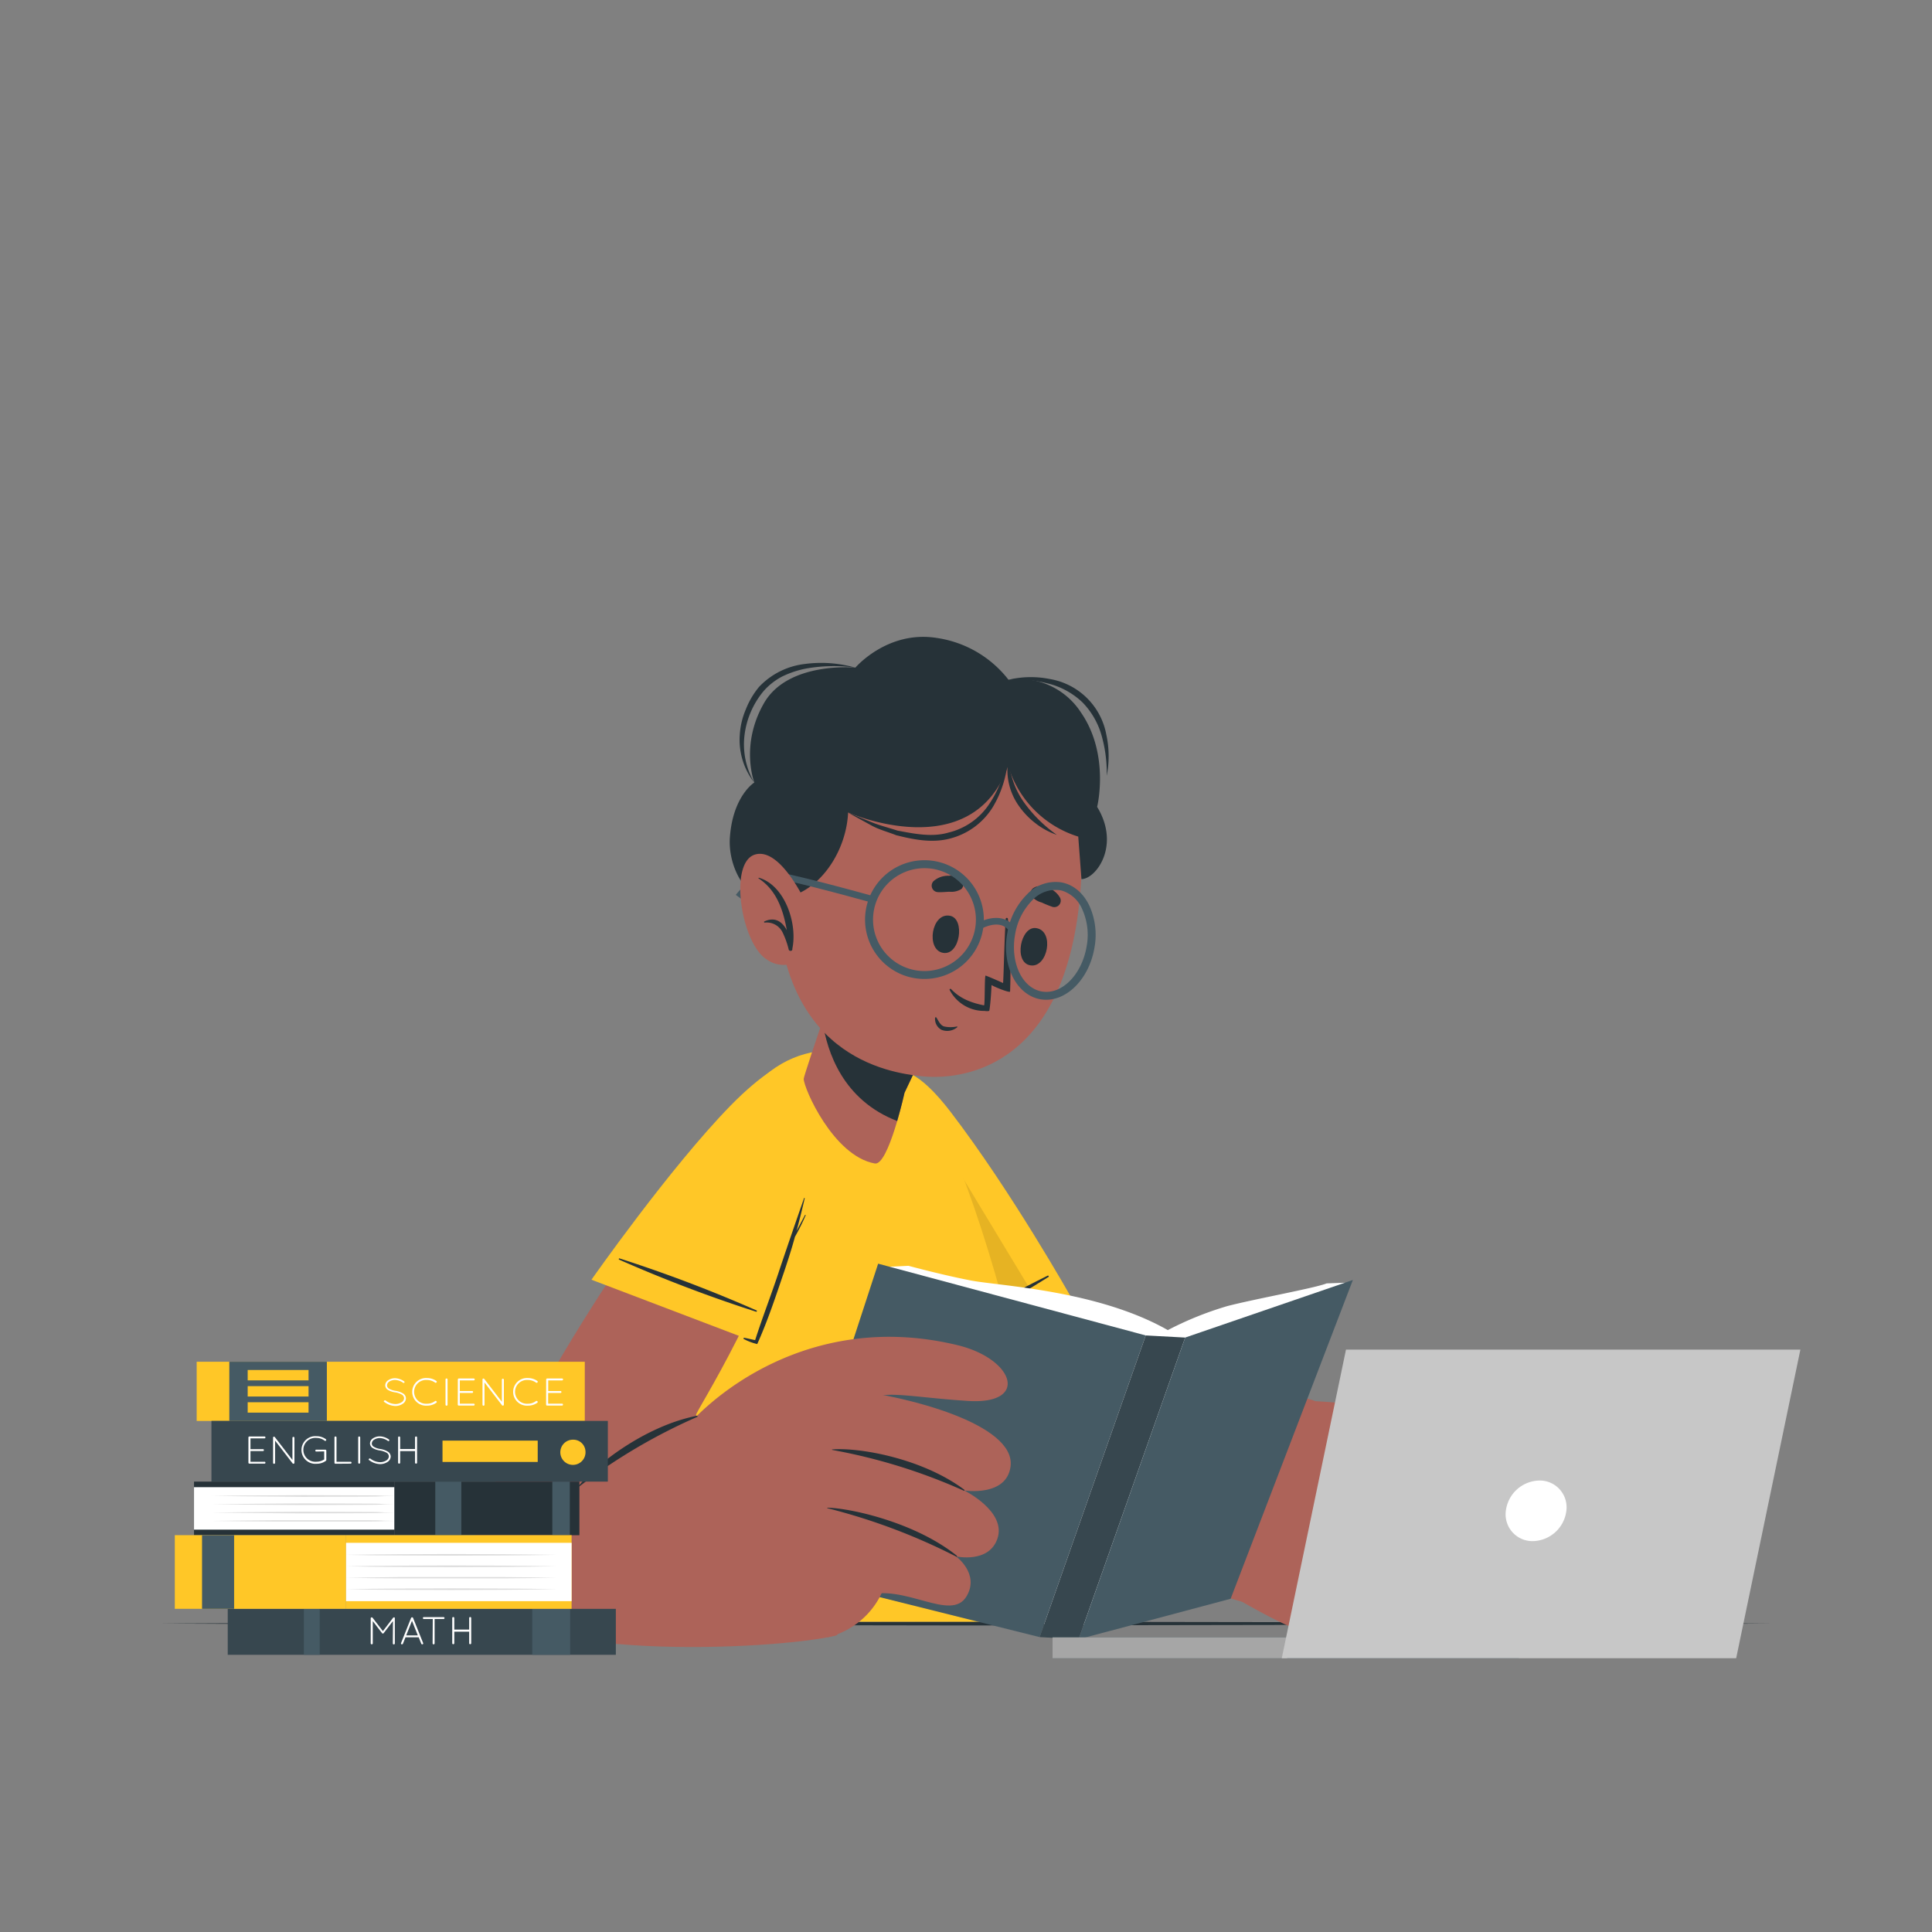 <svg xmlns="http://www.w3.org/2000/svg" viewBox="0 0 500 500"><rect x="0" y="0" width="500" height="500" fill="#808080" stroke="none"/><g id="freepik--Table--inject-51"><polygon points="458.68 420.17 406.51 420.42 354.34 420.5 250 420.67 145.66 420.51 93.49 420.42 41.32 420.17 93.49 419.93 145.66 419.84 250 419.68 354.34 419.84 406.51 419.93 458.68 420.17" style="fill:#263238"></polygon></g><g id="freepik--Character--inject-51"><path d="M227.37,297.35C232.46,333,245,378.7,256.81,388.69c9.54,8.07,61.65,25.24,64.59,25.81,7.28,1.36,26.14-49.29,18.7-52-9.36-3.46-54.82-8.72-57.19-11.6S265.76,324,249.17,296.41C237.72,277.34,224.2,275.22,227.37,297.35Z" style="fill:#ad6359"></path><path d="M315.74,411.15c.84.52,12.73,7.81,20.22,10.68,5.59,2.14,21.85,7.88,24.82,2,2-4-7.13-8.53-13.54-11.86-3.38-1.75-7.38-5.77-6.16-7.93,2.13-3.78,10.81.92,16.44,4.86,10.89,7.62,25.14,20.88,32.62,15.66,2.83-2,.09-6.24-4.07-10.53,6.91,5.18,14.36,9.58,17.59,7.51,1.85-1.17,2.08-3,1.29-5.14,2.19.92,4.19.95,5.7-.4,2.58-2.28,1.73-6-.55-10a2.85,2.85,0,0,0,2.27-1.23c5.66-7.23-17.6-31.3-26.11-34.09-25-8.22-52.4-8.29-52.4-8.29C323.15,369.51,315.72,411.14,315.74,411.15Z" style="fill:#ad6359"></path><path d="M355.29,390.79a43.5,43.5,0,0,1,16.49,8c6.12,4.82,10,10.18,15,15.68.13.14-.09.35-.22.21-2.39-2.62-12.36-12.52-15-14.8a41.37,41.37,0,0,0-16.34-9C355.19,390.88,355.22,390.78,355.29,390.79Z" style="fill:#263238"></path><path d="M361,380.35c6.56,2.4,13.29,4.84,19.25,8.54,6.53,4.05,11.39,10.16,16.18,16.06q4.32,5.31,8.39,10.81c.11.15-.1.36-.22.2q-7.28-9.12-15.1-17.79a54.75,54.75,0,0,0-17.12-12.92c-3.72-1.79-7.57-3.28-11.41-4.78A.06.06,0,0,1,361,380.35Z" style="fill:#263238"></path><path d="M368.93,371.48c6.41,1.89,12,3.51,17.49,7.49,7.26,5.27,14,13.69,16.35,16.67,2.6,3.3,5.09,6.68,7.53,10.09.1.14-.14.32-.24.18a217.33,217.33,0,0,0-18.24-21.38,43.18,43.18,0,0,0-10.52-8.17,78.26,78.26,0,0,0-12.38-4.84S368.9,371.47,368.93,371.48Z" style="fill:#263238"></path><path d="M237.65,357.8l39.51-22.13S261.78,308.34,246,287.74,223.93,279,226.2,301.33,237.65,357.8,237.65,357.8Z" style="fill:#FFC727"></path><path d="M271.14,330.14a366.48,366.48,0,0,0-33,18.55c-.16.1,0,.36.17.28a365.46,365.46,0,0,0,33.07-18.52C271.5,330.34,271.32,330.05,271.14,330.14Z" style="fill:#263238"></path><path d="M270.18,339.58,237.65,357.8s-9.19-34.13-11.45-56.47c-1.44-14.13.56-24.06,6.22-24.23Z" style="opacity:0.1"></path><path d="M126.5,419.7H276C277.91,418.3,260.59,317,238.58,282c-4.12-6.54-23.86-16.54-39.31-4.69C152.64,313.08,124.75,417.46,126.5,419.7Z" style="fill:#FFC727"></path><path d="M302.23,344.23A85.15,85.15,0,0,1,317.68,338c7.15-1.85,22.84-4.69,25.65-5.86l4.75-.17-30.71,81-42.08,8.64-70-16.7,25-77.08,4.82-.24S244,330,251.33,331.4,284.08,333.9,302.23,344.23Z" style="fill:#fff"></path><polygon points="269.05 423.68 296.52 345.61 227.26 327.04 201.24 406.74 269.05 423.68" style="fill:#455a64"></polygon><polygon points="269.05 423.68 279.14 424.24 306.72 346.16 296.52 345.61 269.05 423.68" style="fill:#37474f"></polygon><polygon points="279.14 424.24 306.72 346.16 350.12 331.26 318.49 413.76 279.14 424.24" style="fill:#455a64"></polygon><path d="M195,281.5c-35.52,40.29-80.59,115.33-72.8,130.18,9.88,18.83,78.11,15.35,94,11.64,6.79-1.58-16.69-60.44-24-58.9-6.36,1.34-11.85,2.68-12.07,1.8s18.76-28.93,30.32-69.33C218.4,269.35,202.54,273,195,281.5Z" style="fill:#ad6359"></path><path d="M160.29,392.45s2.65-2.72,14.29-19.31c8-11.48,35-34.29,73.28-25,14.66,3.57,18.57,15.42,2.67,14.42-11.2-.71-18.89-2.16-22.61-1.36,0,0,12.74,11.51,11.57,21.39a183.35,183.35,0,0,1-4.89,25.61,39.79,39.79,0,0,1-4.88-.49,20.9,20.9,0,0,1-15.48,16Z" style="fill:#ad6359"></path><path d="M184,363.41c7.14-1.76,22.32-5.23,35.73-3.75,14.89,1.65,43.13,8.83,41.81,19.81-1,8-12,6.26-12,6.26s11.05,5.43,8.58,12.51c-2.25,6.45-10.7,4.55-10.7,4.55s6.14,4.45,2.77,10.25c-4,7-16.24-3.49-26.45,0C221.46,413.86,184,363.41,184,363.41Z" style="fill:#ad6359"></path><path d="M215.37,375.11c7-.55,23.16,2.26,34.06,10.33.25.18.24.47,0,.35a147.06,147.06,0,0,0-34-10.54C215.28,375.24,215.3,375.12,215.37,375.11Z" style="fill:#263238"></path><path d="M214.15,390.19c6.07.14,22.62,3.79,33.38,12.35.24.19.21.47,0,.34a157.71,157.71,0,0,0-33.36-12.55A.07.07,0,0,1,214.15,390.19Z" style="fill:#263238"></path><path d="M149.66,384.72c4.28-5.54,17.23-15.63,30.53-18.28.3-.06.51.14.25.25a147.22,147.22,0,0,0-30.69,18.14C149.69,384.88,149.61,384.78,149.66,384.72Z" style="fill:#263238"></path><path d="M153.07,331.19l42.32,16.11s11.1-29.34,16.78-54.65-7.45-22.54-23.14-6.48S153.07,331.19,153.07,331.19Z" style="fill:#FFC727"></path><path d="M208.5,314.53a.09.09,0,0,0-.17-.08l-2.19,4.13q1.14-4.2,2.12-8.46c0-.09-.13-.15-.16-.06q-3.22,9.18-6.31,18.38c-2,6.15-4.38,12.21-6.36,18.38-1.22-.24-1.88-.44-2.79-.59-.21,0-.34.2-.15.3a13.86,13.86,0,0,0,3.48,1.31c2.68-5.9,4.85-12.52,6.94-18.65,1-3,2-6.05,2.82-9.11A55.19,55.19,0,0,0,208.5,314.53Z" style="fill:#263238"></path><path d="M195.77,339.13a364.8,364.8,0,0,0-35.43-13.45c-.18-.06-.28.24-.11.31a363,363,0,0,0,35.43,13.48C195.85,339.54,196,339.21,195.77,339.13Z" style="fill:#263238"></path><path d="M208,279.2c0,2.45,7.69,20,18.41,21.91,3.5.61,7.68-18.3,7.68-18.3l.63-1.33,8.78-18.56L221,240.3S208,278.17,208,279.2Z" style="fill:#ad6359"></path><path d="M243.5,262.92l-8.78,18.55-.63,1.34s-.76,3.42-1.9,7.31c-14-5.41-18.14-17.77-19.34-25.91,3.69-11,8.14-23.9,8.14-23.9Z" style="fill:#263238"></path><path d="M279.32,233.62c-4.64,43.75-31.36,45.92-40.8,44.91-8.56-.92-37.6-5.12-37.52-49.12s21.9-55.67,41.59-54.61S284,189.87,279.32,233.62Z" style="fill:#ad6359"></path><path d="M268.16,240.19c4.82.73,3,10.33-1.46,9.65S264.11,239.58,268.16,240.19Z" style="fill:#263238"></path><path d="M245.85,237c-4.8-.91-6.27,8.75-1.83,9.59S249.86,237.74,245.85,237Z" style="fill:#263238"></path><path d="M272.39,234.7a29.69,29.69,0,0,1-2.82-1.14,4.9,4.9,0,0,1-2.65-1.71,1.56,1.56,0,0,1,.34-1.88c1.15-.93,2.6-.71,3.92-.22a5.65,5.65,0,0,1,3.17,2.61A1.67,1.67,0,0,1,272.39,234.7Z" style="fill:#263238"></path><path d="M242.71,230.88c1,.06,2-.06,3-.1a4.92,4.92,0,0,0,3.08-.69,1.57,1.57,0,0,0,.33-1.88,3.88,3.88,0,0,0-3.61-1.56,5.67,5.67,0,0,0-3.88,1.36A1.67,1.67,0,0,0,242.71,230.88Z" style="fill:#263238"></path><path d="M242.35,263.35c.54.85,1,2,2,2.3a7.86,7.86,0,0,0,3.31,0,.11.11,0,0,1,.09.18,4,4,0,0,1-4.08.69,3.18,3.18,0,0,1-1.67-3.12C242,263.24,242.28,263.23,242.35,263.35Z" style="fill:#263238"></path><path d="M256.61,254.93s-.19,4.51-.57,6.59c0,.19-.55.2-1.27.11,0,0-.05,0-.08,0a10.05,10.05,0,0,1-8.92-5.43c-.1-.23.2-.39.37-.23,2.37,2.51,5.3,3.57,8.54,4.22.25-.55.09-7.82.4-7.71,1.34.49,3.66,1.54,4.52,1.93.19-2.93.32-11.28.68-16.61,0-.33.54-.35.56,0a141,141,0,0,1,.57,18.8C261.39,257.05,257.38,255.43,256.61,254.93Z" style="fill:#263238"></path><path d="M195.73,231.61c12.26,4.55,23.17-8.47,23.76-21.34,0,0,32,14.17,41.43-12.1a27.33,27.33,0,0,0,18.13,18.34l.83,11c3.71,0,10.19-8.63,4.06-18.69,0,0,3.33-13.5-4.15-24.37A19,19,0,0,0,261,175.92a28.73,28.73,0,0,0-18.63-10.83c-12.73-2-21,7.69-21,7.69s-17.42-1.68-23.66,9.21-2.49,20.52-2.49,20.52-5.48,3.39-6.31,14C188.34,223.34,192.05,230.24,195.73,231.61Z" style="fill:#263238"></path><path d="M260.88,195.58a33.14,33.14,0,0,1-1.84,6.55,27.28,27.28,0,0,1-3.06,6,17.55,17.55,0,0,1-10.52,7.34c-4.27,1.25-8.81.31-13.18-.51-2.14-.7-4.34-1.25-6.45-2.07s-4.19-1.76-6.34-2.58c2,1.14,4,2.19,6,3.3s4.28,1.68,6.43,2.54c4.45,1.11,9.2,2.1,13.89.88A18.36,18.36,0,0,0,257,208.77,27.88,27.88,0,0,0,260.88,195.58Z" style="fill:#263238"></path><path d="M221.33,172.78a32.22,32.22,0,0,0-13.05-.94,19.35,19.35,0,0,0-11.85,5.94,21.27,21.27,0,0,0-3.41,5.8,19.7,19.7,0,0,0-1.56,6.5,18,18,0,0,0,3.72,12.43,19.75,19.75,0,0,1-2.49-12.32,22,22,0,0,1,4.95-11.36,16.57,16.57,0,0,1,4.87-3.79,25.07,25.07,0,0,1,6-2A40.66,40.66,0,0,1,221.33,172.78Z" style="fill:#263238"></path><path d="M261,175.92a32.8,32.8,0,0,1,10.34,1,19.81,19.81,0,0,1,8.78,4.83,20.12,20.12,0,0,1,5,8.71,35.52,35.52,0,0,1,1.3,10.32,26.26,26.26,0,0,0-.1-10.63,17.89,17.89,0,0,0-14.68-14.43A24.84,24.84,0,0,0,261,175.92Z" style="fill:#263238"></path><path d="M273.51,216.06a35.71,35.71,0,0,1-8.5-8.4,21.45,21.45,0,0,1-2.71-5.2,27.49,27.49,0,0,1-1.32-5.88,15,15,0,0,0,.13,6.22,16,16,0,0,0,2.58,5.78,20.17,20.17,0,0,0,4.36,4.53A18.79,18.79,0,0,0,273.51,216.06Z" style="fill:#263238"></path><path d="M227.55,242.41a.7.7,0,1,1-1.27-.61.7.7,0,0,1,1.27.61Z" style="fill:#ad6359"></path><path d="M241.24,248.21a.71.71,0,1,1-.33-1A.72.72,0,0,1,241.24,248.21Z" style="fill:#ad6359"></path><path d="M234.27,250.64a.71.71,0,0,1-1,.33A.7.7,0,0,1,233,250a.71.71,0,0,1,.95-.33A.7.7,0,0,1,234.27,250.64Z" style="fill:#ad6359"></path><path d="M230.45,237.3a.71.71,0,0,1-.95.33.71.71,0,1,1,.95-.33Z" style="fill:#ad6359"></path><path d="M235,243.93a.71.71,0,1,1-.34-.94A.7.7,0,0,1,235,243.93Z" style="fill:#ad6359"></path><path d="M272.4,250.48a.71.71,0,0,1-1.28-.62.71.71,0,0,1,1.28.62Z" style="fill:#ad6359"></path><path d="M265.66,251.72a.7.7,0,0,1-.94.33.71.71,0,0,1-.33-1,.7.7,0,0,1,.94-.33A.72.72,0,0,1,265.66,251.72Z" style="fill:#ad6359"></path><path d="M264.92,256.54a.72.72,0,0,1-.95.33.7.7,0,1,1,.95-.33Z" style="fill:#ad6359"></path><path d="M270.67,255.7a.71.71,0,1,1-.33-.95A.72.72,0,0,1,270.67,255.7Z" style="fill:#ad6359"></path><path d="M234.78,252.7a15.37,15.37,0,1,1,19.82-14h0a15.38,15.38,0,0,1-16,14.64A15.57,15.57,0,0,1,234.78,252.7Zm8.34-27.44a13,13,0,0,0-3.26-.56,13.31,13.31,0,1,0,3.26.56Z" style="fill:#455a64"></path><path d="M268.25,258.37c-5.63-1.71-9-9-7.56-16.91a18.35,18.35,0,0,1,5.1-10,10.17,10.17,0,0,1,8.88-3.1c3.08.55,5.64,2.69,7.24,6a18.3,18.3,0,0,1,1.29,11.14c-1.5,8.34-7.77,14.22-14,13.1A7.79,7.79,0,0,1,268.25,258.37Zm6.81-27.8a4.82,4.82,0,0,0-.75-.18,8.17,8.17,0,0,0-7.1,2.55,16.33,16.33,0,0,0-4.5,8.88c-1.3,7.23,1.77,13.85,6.88,14.77s10.29-4.22,11.59-11.44a16.24,16.24,0,0,0-1.12-9.89A8.46,8.46,0,0,0,275.06,230.57Z" style="fill:#455a64"></path><path d="M253.93,240.38l-.86-1.51c2.22-1.27,7.09-2.65,9.6,1.24l-1.45.94C259,237.56,254.13,240.26,253.93,240.38Z" style="fill:#455a64"></path><path d="M191.8,232.6l-1.37-1c.49-.64,4.92-6.25,8.84-6.19,3.66.08,26.12,6.33,27.07,6.6l-.46,1.66c-6.44-1.8-23.81-6.48-26.64-6.52C196.65,227.05,193,231.06,191.8,232.6Z" style="fill:#455a64"></path><path d="M208.89,234.32s-6.8-15.31-13.57-13.14-3.49,23.09,3.17,27.16a7.44,7.44,0,0,0,10.55-2Z" style="fill:#ad6359"></path><path d="M196.41,227.16c-.12,0-.17.12-.08.18,4.64,3,6.38,8.2,7.3,13.41-1.14-2.16-3-3.58-5.82-2.28-.15.07-.06.3.08.3a4.57,4.57,0,0,1,4.64,2.53,21.72,21.72,0,0,1,1.59,4.46c.15.49,1,.41.94-.14a.59.59,0,0,0,0-.13C206.42,239.1,203.17,229.14,196.41,227.16Z" style="fill:#263238"></path></g><g id="freepik--Device--inject-51"><rect x="272.4" y="423.75" width="120.67" height="5.41" style="fill:#455a64"></rect><rect x="272.4" y="423.75" width="60.73" height="5.41" style="fill:#a6a6a6"></rect><polygon points="331.72 429.15 449.32 429.15 465.94 349.28 348.34 349.28 331.72 429.15" style="fill:#c7c7c7"></polygon><path d="M389.71,391a6.93,6.93,0,0,0,7,7.84,8.92,8.92,0,0,0,8.66-7.84,6.93,6.93,0,0,0-7-7.84A8.93,8.93,0,0,0,389.71,391Z" style="fill:#fff"></path></g><g id="freepik--Books--inject-51"><rect x="58.94" y="416.37" width="100.44" height="11.89" style="fill:#37474f"></rect><rect x="78.64" y="416.37" width="4.1" height="11.89" style="fill:#455a64"></rect><rect x="137.75" y="416.37" width="9.81" height="11.89" style="fill:#455a64"></rect><path d="M101.7,419.53l-2.4,3.12a.25.25,0,0,1-.21.11h0a.24.24,0,0,1-.22-.11l-2.4-3.11v5.77a.25.25,0,0,1-.26.24.26.26,0,0,1-.27-.24V418.8a.24.24,0,0,1,.11-.19l0,0a.29.29,0,0,1,.37.06l2.67,3.47,2.65-3.47a.29.29,0,0,1,.37-.06l.07.08a.35.35,0,0,1,0,.13v6.51a.25.25,0,0,1-.26.24.25.25,0,0,1-.26-.24Z" style="fill:#fff"></path><path d="M108.36,423.73h-3.42l-.66,1.66a.26.26,0,0,1-.25.16h-.09a.24.24,0,0,1-.15-.32l2.6-6.52a.29.29,0,0,1,.26-.15.26.26,0,0,1,.25.15l2.61,6.52a.25.25,0,0,1-.14.32h-.1a.28.28,0,0,1-.25-.16Zm-3.23-.49h3l-1.51-3.78Z" style="fill:#fff"></path><path d="M112,419h-2.26a.25.25,0,1,1,0-.49h5a.25.25,0,1,1,0,.49h-2.26v6.3a.26.26,0,0,1-.52,0Z" style="fill:#fff"></path><path d="M121.42,422.28h-3.85v3a.26.26,0,0,1-.27.24.25.25,0,0,1-.26-.24v-6.55a.25.25,0,0,1,.26-.24.26.26,0,0,1,.27.24v3h3.85v-3a.25.25,0,0,1,.26-.24.26.26,0,0,1,.27.24v6.55a.26.26,0,0,1-.27.24.25.25,0,0,1-.26-.24Z" style="fill:#fff"></path><rect x="50.9" y="352.42" width="100.44" height="15.32" style="fill:#FFC727"></rect><path d="M99.49,362.46a.24.24,0,0,1,.33,0,4.28,4.28,0,0,0,2.46.9,2.93,2.93,0,0,0,1.65-.46,1.27,1.27,0,0,0,.64-1,1.11,1.11,0,0,0-.61-1,5.07,5.07,0,0,0-1.73-.57h0a4.91,4.91,0,0,1-1.77-.59,1.45,1.45,0,0,1-.77-1.23,1.61,1.61,0,0,1,.78-1.31,3.15,3.15,0,0,1,1.81-.52,4.27,4.27,0,0,1,2.31.82.22.22,0,0,1,.07.31.24.24,0,0,1-.32.06,3.88,3.88,0,0,0-2.06-.74,2.8,2.8,0,0,0-1.53.42,1.19,1.19,0,0,0-.59,1,1,1,0,0,0,.56.86,4.53,4.53,0,0,0,1.6.53h0a5.29,5.29,0,0,1,1.91.64,1.55,1.55,0,0,1,.83,1.33,1.75,1.75,0,0,1-.85,1.4,3.38,3.38,0,0,1-1.93.56,4.87,4.87,0,0,1-2.76-1A.21.21,0,0,1,99.49,362.46Z" style="fill:#fff"></path><path d="M110.54,356.64a4.09,4.09,0,0,1,2.42.78.23.23,0,0,1,0,.35.26.26,0,0,1-.36.05,3.58,3.58,0,0,0-2.1-.68,3.08,3.08,0,1,0,0,6.14,3.35,3.35,0,0,0,2.08-.68.26.26,0,0,1,.37.06.22.22,0,0,1,0,.35,4.08,4.08,0,0,1-2.42.77,3.58,3.58,0,1,1,0-7.14Z" style="fill:#fff"></path><path d="M115.3,357a.26.26,0,0,1,.26-.25.26.26,0,0,1,.27.25v6.55a.26.26,0,0,1-.27.24.25.25,0,0,1-.26-.24Z" style="fill:#fff"></path><path d="M118.49,357a.26.26,0,0,1,.26-.25h3.86a.25.25,0,1,1,0,.5H119V360h3.14a.25.25,0,1,1,0,.49H119v2.77h3.59a.24.24,0,0,1,.25.26.24.24,0,0,1-.25.24h-3.88a.25.25,0,0,1-.24-.24Z" style="fill:#fff"></path><path d="M125.39,357.78v5.76a.26.26,0,0,1-.52,0v-6.45a.25.25,0,0,1,.1-.28.27.27,0,0,1,.36.06l4.55,5.91v-5.72a.26.26,0,0,1,.25-.25.27.27,0,0,1,.27.25v6.48a.26.26,0,0,1-.27.24.25.25,0,0,1-.2-.09s0,0,0,0Z" style="fill:#fff"></path><path d="M136.66,356.64a4.12,4.12,0,0,1,2.43.78.24.24,0,0,1,0,.35.26.26,0,0,1-.36.05,3.59,3.59,0,0,0-2.11-.68,3.08,3.08,0,1,0,0,6.14,3.31,3.31,0,0,0,2.08-.68.28.28,0,0,1,.38.06.23.23,0,0,1,0,.35,4.11,4.11,0,0,1-2.43.77,3.58,3.58,0,1,1,0-7.14Z" style="fill:#fff"></path><path d="M141.35,357a.26.26,0,0,1,.26-.25h3.86a.25.25,0,1,1,0,.5h-3.59V360H145a.25.25,0,1,1,0,.49h-3.14v2.77h3.59a.24.24,0,0,1,.25.26.24.24,0,0,1-.25.24h-3.88a.25.25,0,0,1-.24-.24Z" style="fill:#fff"></path><rect x="59.35" y="352.42" width="25.24" height="15.32" style="fill:#455a64"></rect><rect x="64.1" y="354.55" width="15.75" height="2.69" style="fill:#FFC727"></rect><rect x="64.1" y="358.73" width="15.75" height="2.69" style="fill:#FFC727"></rect><rect x="64.1" y="362.9" width="15.75" height="2.69" style="fill:#FFC727"></rect><rect x="54.72" y="367.73" width="102.59" height="15.71" style="fill:#37474f"></rect><rect x="114.52" y="372.83" width="24.64" height="5.52" style="fill:#FFC727"></rect><path d="M151.52,375.59a3.26,3.26,0,1,1-3.25-3A3.16,3.16,0,0,1,151.52,375.59Z" style="fill:#FFC727"></path><path d="M64.29,372a.25.25,0,0,1,.26-.24H68.4a.25.25,0,1,1,0,.49H64.82v2.79H68a.25.25,0,1,1,0,.49H64.82v2.77H68.4a.25.25,0,1,1,0,.49H64.53a.25.25,0,0,1-.24-.24Z" style="fill:#fff"></path><path d="M71.19,372.83v5.75a.26.26,0,0,1-.52,0v-6.45a.23.23,0,0,1,.1-.27.27.27,0,0,1,.36.06l4.55,5.91V372.1a.25.25,0,0,1,.25-.24.26.26,0,0,1,.27.24v6.48a.26.26,0,0,1-.27.24.25.25,0,0,1-.2-.09l0,0Z" style="fill:#fff"></path><path d="M81.86,375.66a.24.24,0,0,1-.26-.24.25.25,0,0,1,.26-.25h2.35a.26.26,0,0,1,.24.25v2.45a.29.29,0,0,1-.1.18,4,4,0,0,1-2.42.77,3.58,3.58,0,1,1,0-7.13,4,4,0,0,1,2.43.8.23.23,0,0,1,0,.34.28.28,0,0,1-.37,0,3.41,3.41,0,0,0-2.09-.69,3.09,3.09,0,1,0,0,6.15,3.53,3.53,0,0,0,2-.6v-2.07Z" style="fill:#fff"></path><path d="M86.82,378.82h0a.25.25,0,0,1-.26-.24V372a.25.25,0,0,1,.26-.24.26.26,0,0,1,.27.24v6.3h3.59a.25.25,0,1,1,0,.49Z" style="fill:#fff"></path><path d="M92.7,372a.25.25,0,0,1,.25-.24.26.26,0,0,1,.27.24v6.55a.26.26,0,0,1-.27.24.25.25,0,0,1-.25-.24Z" style="fill:#fff"></path><path d="M95.55,377.51a.24.24,0,0,1,.33,0,4.26,4.26,0,0,0,2.46.9,3,3,0,0,0,1.65-.46,1.27,1.27,0,0,0,.64-1,1.1,1.1,0,0,0-.61-1,5.07,5.07,0,0,0-1.73-.57h0a4.91,4.91,0,0,1-1.77-.59,1.47,1.47,0,0,1-.77-1.23,1.64,1.64,0,0,1,.78-1.32,3.22,3.22,0,0,1,1.81-.51,4.26,4.26,0,0,1,2.31.81.23.23,0,0,1,.07.32.24.24,0,0,1-.32.06,3.89,3.89,0,0,0-2.06-.75,2.72,2.72,0,0,0-1.53.43,1.19,1.19,0,0,0-.59,1,1,1,0,0,0,.56.85,4.52,4.52,0,0,0,1.6.54h0a5.29,5.29,0,0,1,1.91.64,1.57,1.57,0,0,1,.83,1.33,1.75,1.75,0,0,1-.85,1.4,3.46,3.46,0,0,1-1.93.55,4.87,4.87,0,0,1-2.76-1A.21.21,0,0,1,95.55,377.51Z" style="fill:#fff"></path><path d="M107.41,375.55h-3.85v3a.26.26,0,0,1-.27.24.25.25,0,0,1-.26-.24V372a.25.25,0,0,1,.26-.24.26.26,0,0,1,.27.24v3h3.85v-3a.25.25,0,0,1,.26-.24.26.26,0,0,1,.27.24v6.55a.26.26,0,0,1-.27.24.25.25,0,0,1-.26-.24Z" style="fill:#fff"></path><rect x="50.21" y="383.44" width="51.83" height="13.87" style="fill:#263238"></rect><rect x="102.04" y="383.44" width="47.91" height="13.87" style="fill:#263238"></rect><rect x="50.21" y="384.88" width="51.83" height="10.99" style="fill:#fff"></rect><path d="M54.72,387.14Q62.86,387,71,387l7.37-.05,16.29.05c5.43,0,1.94.08,7.37.16-5.43.08-1.94.13-7.37.16l-16.29.05L71,387.3Q62.86,387.26,54.72,387.14Z" style="fill:#dbdbdb"></path><path d="M54.72,389.29q8.14-.1,16.29-.16l7.37-.05,16.29.05c5.43,0,1.94.09,7.37.16-5.43.08-1.94.14-7.37.16l-16.29.05L71,389.45Q62.86,389.42,54.72,389.29Z" style="fill:#dbdbdb"></path><path d="M54.72,391.45q8.14-.12,16.29-.16l7.37-.05,16.29.05c5.43,0,1.94.08,7.37.16-5.43.08-1.94.13-7.37.16l-16.29.05L71,391.61Q62.86,391.56,54.72,391.45Z" style="fill:#dbdbdb"></path><path d="M54.72,393.61q8.14-.12,16.29-.17l7.37,0,16.29,0c5.43,0,1.94.09,7.37.17-5.43.07-1.94.13-7.37.16l-16.29,0-7.37,0Q62.86,393.73,54.72,393.61Z" style="fill:#dbdbdb"></path><rect x="112.65" y="383.44" width="6.74" height="13.87" style="fill:#455a64"></rect><rect x="142.94" y="383.44" width="4.53" height="13.87" style="fill:#455a64"></rect><rect x="89.55" y="397.3" width="58.37" height="19.06" transform="translate(237.48 813.66) rotate(180)" style="fill:#FFC727"></rect><rect x="45.23" y="397.3" width="44.32" height="19.06" transform="translate(134.79 813.66) rotate(180)" style="fill:#FFC727"></rect><rect x="89.55" y="399.28" width="58.37" height="15.1" transform="translate(237.48 813.66) rotate(180)" style="fill:#fff"></rect><path d="M144.15,411.28q-6.83.11-13.65.16l-13.65.05-13.65-.05q-6.83,0-13.65-.16,6.83-.12,13.65-.16l13.65-.05,13.65.05Q137.33,411.15,144.15,411.28Z" style="fill:#dbdbdb"></path><path d="M144.15,408.31q-6.83.12-13.65.16l-13.65,0-13.65,0q-6.83,0-13.65-.16,6.83-.1,13.65-.16l13.65,0,13.65,0Q137.33,408.2,144.15,408.31Z" style="fill:#dbdbdb"></path><path d="M144.15,405.35q-6.83.12-13.65.16l-13.65.05-13.65-.05q-6.83,0-13.65-.16,6.83-.12,13.65-.16l13.65-.05,13.65.05Q137.33,405.24,144.15,405.35Z" style="fill:#dbdbdb"></path><path d="M144.15,402.39q-6.83.12-13.65.16l-13.65.05-13.65-.05q-6.83,0-13.65-.16,6.83-.12,13.65-.16l13.65-.05,13.65.05Q137.33,402.28,144.15,402.39Z" style="fill:#dbdbdb"></path><rect x="52.29" y="397.3" width="8.3" height="19.06" style="fill:#455a64"></rect></g></svg>